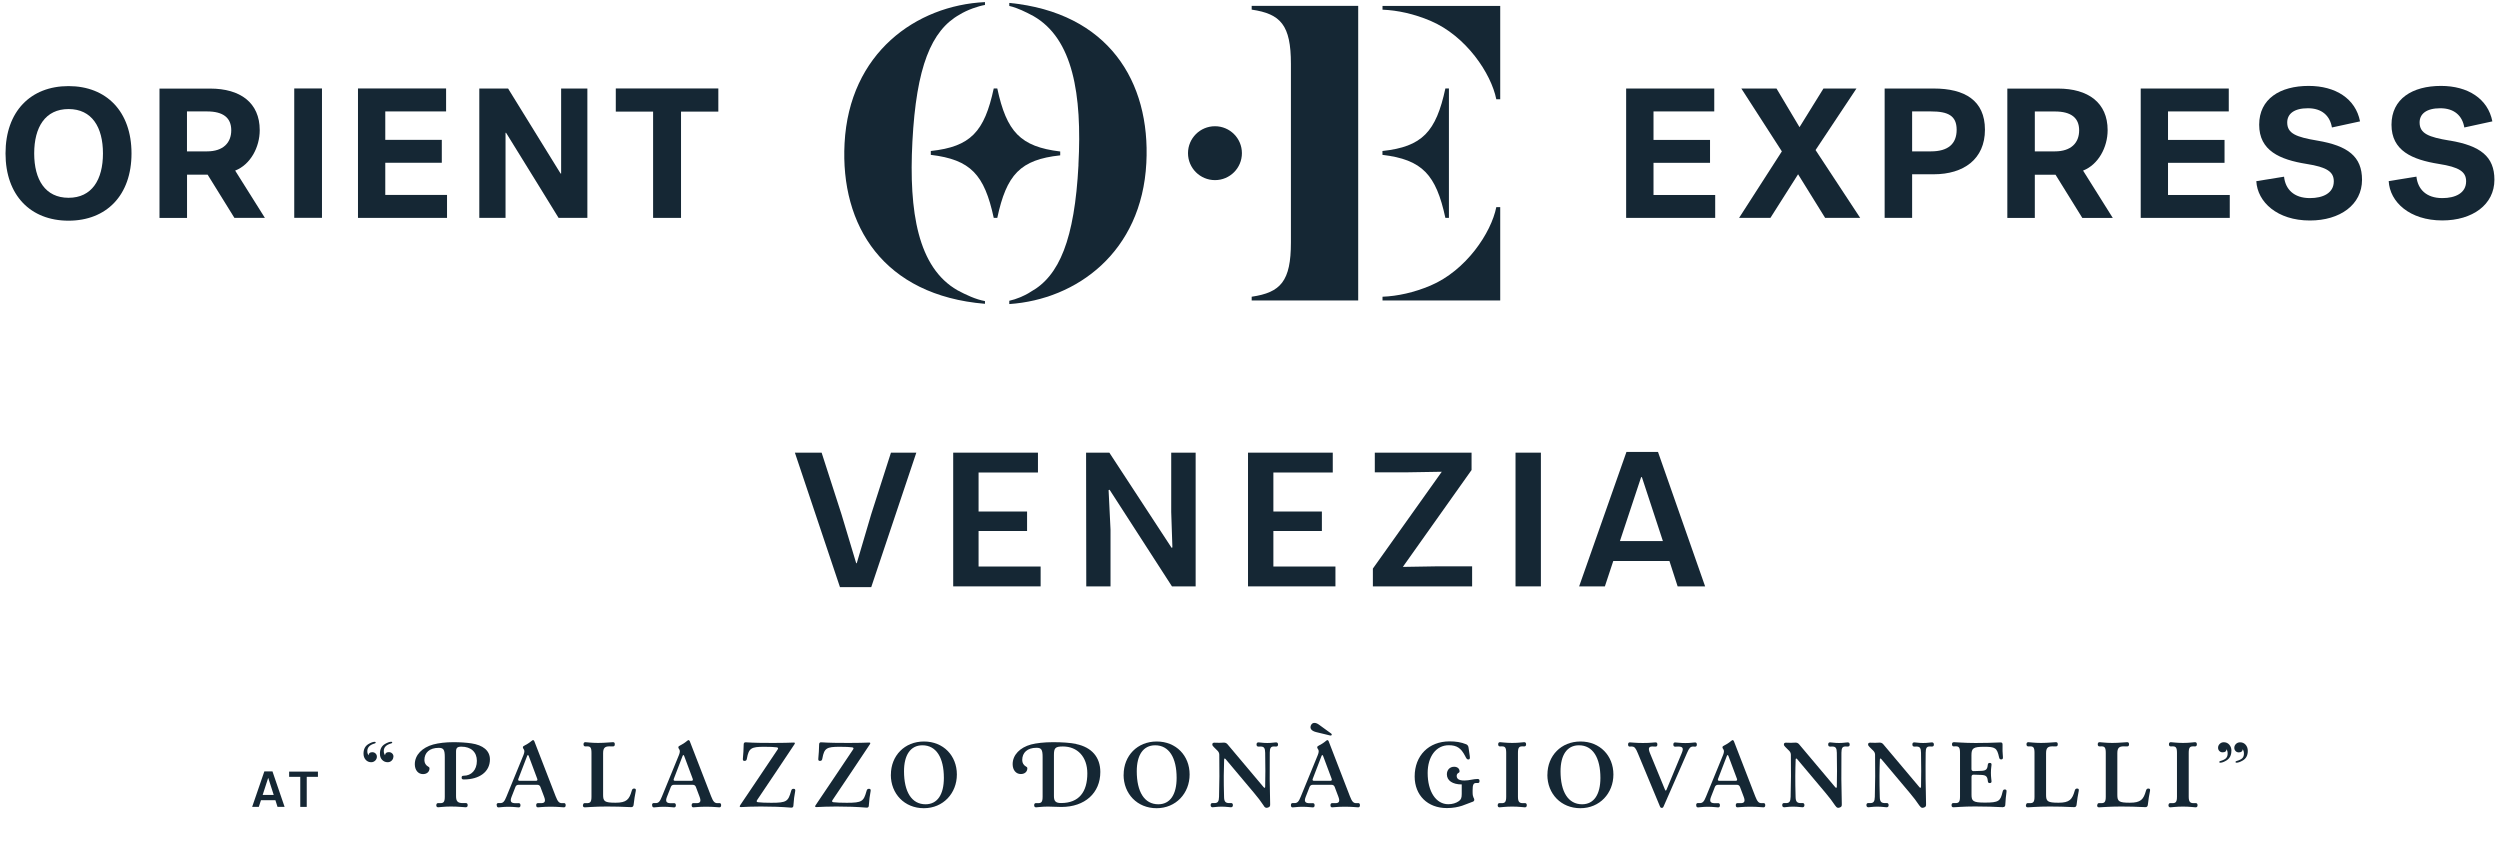 <svg width="469" height="159" viewBox="0 0 469 159" fill="none" xmlns="http://www.w3.org/2000/svg">
<g clip-path="url(#clip0_1_61)">
<path d="M254.798 1.105H234.815V1.805C240.251 2.599 242.176 4.7 242.176 11.984V45.486C242.176 52.759 240.251 54.872 234.815 55.665V56.366H254.798V1.105Z" fill="#152734"/>
<path d="M259.348 28.327V29.051C266.825 29.949 269.403 32.751 271.153 40.876H271.818V16.595H271.153C269.403 24.72 266.825 27.521 259.348 28.327Z" fill="#152734"/>
<path d="M280.707 18.627H281.442V1.117H259.359V1.817C262.194 1.922 265.297 2.611 268.33 3.895C275.061 6.743 279.751 13.817 280.707 18.627Z" fill="#152734"/>
<path d="M281.442 38.856H280.707C279.751 43.665 275.061 50.739 268.33 53.588C265.286 54.872 262.182 55.56 259.359 55.665V56.366H281.442V38.856Z" fill="#152734"/>
<path d="M227.932 23.681C225.133 23.681 222.869 25.945 222.869 28.735C222.869 31.525 225.133 33.79 227.932 33.79C230.732 33.79 232.983 31.525 232.983 28.735C232.983 25.945 230.72 23.681 227.932 23.681Z" fill="#152734"/>
<path d="M184.781 56.996V56.483C183.09 56.191 181.177 55.292 179.613 54.451C172.206 50.202 170.479 39.79 171.167 26.564C171.902 12.545 174.702 5.716 180.022 2.739C181.445 1.852 183.498 1.152 184.781 0.93V0.393C171.902 1.012 159.327 9.895 158.44 26.891C157.624 42.358 165.743 55.409 184.781 56.996Z" fill="#152734"/>
<path d="M202.326 30.918C201.591 44.926 198.722 51.767 193.379 54.731C192.247 55.49 190.602 56.156 189.342 56.424V57.043C202 56.179 214.19 47.307 215.053 30.58C215.858 15.288 207.926 2.366 189.342 0.545V1.117C190.871 1.455 192.504 2.284 193.88 3.019C201.288 7.268 203.015 17.681 202.315 30.907" fill="#152734"/>
<path d="M174.62 28.327V29.051C182.098 29.949 184.676 32.751 186.426 40.876H187.091C188.829 32.751 191.407 29.949 198.897 29.144V28.42C191.419 27.521 188.841 24.72 187.091 16.595H186.426C184.676 24.72 182.098 27.521 174.62 28.327Z" fill="#152734"/>
<path d="M35.077 20.903H38.844C41.854 20.903 43.383 22.082 43.383 24.44C43.383 26.798 41.854 28.397 38.844 28.397H35.077V20.914V20.903ZM35.077 32.763H38.95L43.977 40.876H49.694L44.117 32.004C46.964 30.895 48.725 27.65 48.725 24.416C48.725 19.245 45.051 16.619 39.44 16.619H29.92V40.887H35.088V32.774L35.077 32.763Z" fill="#152734"/>
<path d="M60.403 16.595H55.2V40.864H60.403V16.595Z" fill="#152734"/>
<path d="M83.862 36.568H72.278V30.533H82.882V26.237H72.278V20.903H83.687V16.595H67.157V40.876H83.862V36.568Z" fill="#152734"/>
<path d="M94.839 24.918H94.944C97.511 29.039 104.79 40.876 104.79 40.876H110.191V16.607H105.268V32.553H105.164C102.772 28.677 95.318 16.607 95.318 16.607H89.917V40.876H94.839V24.918Z" fill="#152734"/>
<path d="M122.522 40.876H127.76V20.938H134.759V16.595H115.523V20.938H122.522V40.876Z" fill="#152734"/>
<path d="M6.414 28.782C6.414 23.856 8.491 20.459 12.865 20.459C17.24 20.459 19.316 23.856 19.316 28.782C19.316 33.708 17.24 37.105 12.865 37.105C8.491 37.105 6.414 33.708 6.414 28.782ZM24.671 28.782C24.671 20.903 19.958 16.152 12.854 16.152C5.749 16.152 1.036 20.903 1.036 28.782C1.036 36.661 5.749 41.401 12.854 41.401C19.958 41.401 24.671 36.65 24.671 28.782Z" fill="#152734"/>
<path d="M385.511 28.397H381.732V20.914H385.511C388.521 20.914 390.049 22.093 390.049 24.451C390.049 26.809 388.521 28.397 385.511 28.397ZM390.784 32.004C393.63 30.895 395.392 27.65 395.392 24.416C395.392 19.245 391.717 16.619 386.106 16.619H376.575V40.887H381.732V32.774H385.616L390.644 40.887H396.36L390.784 32.004Z" fill="#152734"/>
<path d="M358.715 20.903H362.25C365.47 20.903 367.068 21.708 367.068 24.346C367.068 26.984 365.47 28.397 362.25 28.397H358.715V20.903ZM358.715 32.693H362.775C368.386 32.693 372.376 29.844 372.376 24.335C372.376 18.825 368.561 16.607 362.775 16.607H353.559V40.876H358.715V32.693Z" fill="#152734"/>
<path d="M418.303 36.58H406.719V30.545H417.323V26.249H406.719V20.903H418.117V16.607H401.598V40.876H418.303V36.58Z" fill="#152734"/>
<path d="M433.34 37.163C430.295 37.163 428.732 35.471 428.487 33.148L423.284 33.988C423.494 37.899 427.204 41.366 433.34 41.366C438.986 41.366 443.116 38.413 443.116 33.731C443.116 29.366 440.48 27.346 434.728 26.377C430.774 25.712 429.082 25.058 429.082 22.98C429.082 21.358 430.365 20.307 432.967 20.307C435.568 20.307 437.096 21.697 437.47 23.914L442.743 22.77C441.914 18.498 438.135 16.117 433.107 16.117C427.729 16.117 423.821 18.545 423.821 23.401C423.821 28.257 427.671 29.949 432.722 30.755C436.502 31.35 437.82 32.214 437.82 34.012C437.82 36.23 435.802 37.163 433.34 37.163Z" fill="#152734"/>
<path d="M459.564 26.377C455.61 25.724 453.918 25.058 453.918 22.98C453.918 21.358 455.201 20.307 457.803 20.307C460.404 20.307 461.933 21.697 462.306 23.914L467.567 22.77C466.739 18.51 462.959 16.117 457.931 16.117C452.565 16.117 448.645 18.533 448.645 23.401C448.645 28.268 452.495 29.949 457.546 30.755C461.326 31.35 462.644 32.202 462.644 34.012C462.644 36.23 460.626 37.163 458.176 37.163C455.132 37.163 453.568 35.459 453.323 33.136L448.12 33.977C448.33 37.887 452.04 41.354 458.176 41.354C463.822 41.354 467.952 38.401 467.952 33.72C467.952 29.354 465.316 27.335 459.564 26.366" fill="#152734"/>
<path d="M337.321 32.693L342.395 40.876H348.975L348.916 40.794L340.599 28.152L348.216 16.689L348.275 16.607H342.08L337.589 23.856L333.273 16.607H326.67L326.728 16.689L334.276 28.397L326.297 40.806L326.25 40.876H332.129L337.321 32.693Z" fill="#152734"/>
<path d="M321.77 36.58H310.198V30.545H320.802V26.249H310.198V20.903H321.595V16.607H305.065V40.876H321.77V36.58Z" fill="#152734"/>
<path d="M149.119 84.918H154.136L157.869 96.498L160.622 105.661H160.727L163.445 96.451L167.143 84.918H171.902L163.445 110.144H157.577L149.119 84.918Z" fill="#152734"/>
<path d="M178.82 84.918H194.72V88.642H183.58V95.961H192.679V99.615H183.58V106.28H195.222V110.004H178.82V84.918Z" fill="#152734"/>
<path d="M203.749 84.918H208.112L219.79 102.767L219.941 102.697L219.72 96.031V84.918H224.304V110.004H219.86L208.159 91.876L207.972 91.945L208.334 99.358V110.004H203.784L203.749 84.918Z" fill="#152734"/>
<path d="M234.127 84.918H250.027V88.642H238.886V95.961H247.985V99.615H238.886V106.28H250.529V110.004H234.127V84.918Z" fill="#152734"/>
<path d="M276.17 106.245V110.004H257.551V106.665L270.477 88.502L263.991 88.607H257.913V84.918H276.065V88.175L263.174 106.35L269.473 106.245H276.17Z" fill="#152734"/>
<path d="M289.072 84.918H284.312V110.004H289.072V84.918Z" fill="#152734"/>
<path d="M311.96 101.506L308.017 89.506H307.877L303.899 101.506H311.96ZM313.173 105.241H302.65L301.076 110.004H296.246L305.124 84.778H311.038L319.881 110.004H314.724L313.184 105.241H313.173Z" fill="#152734"/>
<path d="M50.3 145.969H50.335L51.35 149.132H49.274L50.3 145.969ZM49.589 144.72L47.302 151.374H48.55L48.959 150.113H51.665L52.062 151.374H53.392L51.117 144.72H49.6H49.589Z" fill="#152734"/>
<path d="M54.243 144.755V145.735H56.331V151.374H57.544V145.735H59.644V144.755H54.243Z" fill="#152734"/>
<path d="M73.795 141.953C73.795 142.233 73.69 142.479 73.48 142.689C73.27 142.899 73.013 142.992 72.721 142.992C72.313 142.992 71.963 142.84 71.683 142.549C71.403 142.245 71.275 141.872 71.275 141.393C71.275 140.529 71.602 139.922 72.255 139.549C72.721 139.28 73.106 139.152 73.398 139.152C73.515 139.152 73.585 139.198 73.585 139.292C73.585 139.374 73.515 139.432 73.386 139.467C72.453 139.724 71.998 140.191 71.998 140.891C71.998 141.206 72.08 141.463 72.231 141.685C72.255 141.3 72.488 141.101 72.955 141.101C73.2 141.101 73.41 141.183 73.573 141.346C73.736 141.51 73.818 141.72 73.818 141.953M70.703 141.953C70.703 142.233 70.598 142.479 70.388 142.689C70.178 142.887 69.933 142.992 69.642 142.992C69.222 142.992 68.872 142.84 68.603 142.537C68.335 142.233 68.195 141.848 68.195 141.381C68.195 140.529 68.522 139.922 69.163 139.56C69.63 139.292 70.003 139.163 70.295 139.163C70.412 139.163 70.482 139.21 70.482 139.304C70.482 139.385 70.412 139.444 70.283 139.479C69.362 139.735 68.907 140.214 68.907 140.926C68.907 141.23 68.988 141.486 69.14 141.697C69.163 141.311 69.397 141.113 69.84 141.113C70.085 141.113 70.295 141.195 70.458 141.358C70.622 141.521 70.703 141.732 70.703 141.965" fill="#152734"/>
<path d="M81.856 151.058C81.856 150.802 81.972 150.661 82.206 150.661C82.322 150.661 82.439 150.673 82.555 150.673C83.197 150.673 83.442 150.486 83.442 149.459V142.035C83.442 140.658 83.221 140.296 82.299 140.296C80.572 140.296 79.616 141.206 79.616 142.595C79.616 143.144 79.884 143.576 80.351 143.833C80.537 143.938 80.584 144.008 80.572 144.23C80.526 144.813 80.071 145.222 79.347 145.222C78.438 145.222 77.819 144.463 77.819 143.366C77.819 141.626 79.207 140.237 81.272 139.665C82.311 139.385 83.652 139.233 85.064 139.233C86.312 139.233 87.502 139.315 88.435 139.455C90.605 139.782 91.911 140.809 91.911 142.467C91.911 144.802 89.928 146.226 87.012 146.226C86.709 146.226 86.603 146.121 86.603 145.887C86.603 145.607 86.709 145.525 87.012 145.525C88.4 145.525 89.462 144.475 89.462 142.735C89.462 141.101 88.377 140.074 86.557 140.074C85.799 140.074 85.554 140.296 85.554 141.008V149.354C85.554 150.335 85.869 150.661 86.849 150.661C87.047 150.661 87.222 150.65 87.362 150.65C87.618 150.65 87.735 150.79 87.735 151.047C87.735 151.304 87.618 151.444 87.362 151.444C86.954 151.444 86.09 151.304 84.597 151.304C83.302 151.304 82.486 151.444 82.194 151.444C81.961 151.444 81.844 151.304 81.844 151.047" fill="#152734"/>
<path d="M97.499 146.483H100.532C100.789 146.483 100.882 146.342 100.789 146.109L99.191 141.825C99.086 141.58 98.992 141.58 98.887 141.825L97.243 146.109C97.138 146.354 97.243 146.483 97.499 146.483ZM93.16 151.047C93.16 150.79 93.265 150.65 93.498 150.65C93.603 150.65 93.731 150.661 93.848 150.661C94.385 150.661 94.641 150.358 95.003 149.459L98.211 141.626C98.631 140.576 98.094 140.564 98.094 140.202C98.094 139.84 98.607 139.934 99.786 138.953C99.972 138.778 100.136 138.813 100.241 139.058L104.242 149.389C104.627 150.37 104.884 150.673 105.432 150.673C105.548 150.673 105.688 150.661 105.817 150.661C106.015 150.661 106.12 150.802 106.12 151.058C106.12 151.315 106.015 151.455 105.782 151.455C105.467 151.455 104.72 151.339 103.309 151.339C101.897 151.339 101.209 151.455 100.929 151.455C100.696 151.455 100.591 151.339 100.591 151.058C100.591 150.755 100.731 150.661 100.964 150.661C101.116 150.661 101.314 150.673 101.5 150.673C102.189 150.673 102.422 150.37 102.072 149.459L101.372 147.603C101.267 147.358 101.069 147.23 100.824 147.23H97.254C96.998 147.23 96.799 147.37 96.706 147.603L95.971 149.482C95.621 150.37 95.866 150.685 96.729 150.685C96.916 150.685 97.161 150.673 97.301 150.673C97.534 150.673 97.639 150.813 97.639 151.07C97.639 151.327 97.534 151.467 97.301 151.467C97.009 151.467 96.391 151.35 95.376 151.35C94.361 151.35 93.848 151.467 93.533 151.467C93.3 151.467 93.195 151.327 93.195 151.07" fill="#152734"/>
<path d="M109.375 151.058C109.375 150.802 109.491 150.661 109.725 150.661C109.841 150.661 109.958 150.673 110.075 150.673C110.716 150.673 110.961 150.486 110.961 149.459V141.241C110.961 140.214 110.74 140.016 110.145 140.016C110.028 140.016 109.923 140.027 109.806 140.027C109.585 140.027 109.468 139.887 109.468 139.63C109.468 139.374 109.585 139.233 109.818 139.233C110.063 139.233 110.926 139.374 112.186 139.374C113.446 139.374 114.636 139.233 114.986 139.233C115.243 139.233 115.336 139.35 115.336 139.63C115.336 139.911 115.219 140.027 114.986 140.027C114.834 140.027 114.636 140.016 114.333 140.016C113.446 140.016 113.143 140.342 113.143 141.323V149.109C113.143 150.335 113.411 150.591 115.488 150.591C117.564 150.591 118.054 149.961 118.509 148.362C118.591 148.07 118.696 147.93 118.964 147.93C119.244 147.93 119.337 148.07 119.267 148.409C119.104 149.179 118.987 149.961 118.859 151.023C118.824 151.28 118.661 151.432 118.404 151.42C116.607 151.339 115.336 151.304 113.843 151.304C111.545 151.304 110.168 151.455 109.725 151.455C109.456 151.455 109.351 151.339 109.351 151.058" fill="#152734"/>
<path d="M126.663 146.483H129.696C129.953 146.483 130.046 146.342 129.953 146.109L128.355 141.825C128.25 141.58 128.156 141.58 128.051 141.825L126.407 146.109C126.302 146.354 126.407 146.483 126.663 146.483ZM122.324 151.047C122.324 150.79 122.429 150.65 122.662 150.65C122.767 150.65 122.895 150.661 123.012 150.661C123.548 150.661 123.805 150.358 124.167 149.459L127.375 141.626C127.795 140.576 127.258 140.564 127.258 140.202C127.258 139.84 127.771 139.934 128.95 138.953C129.136 138.778 129.3 138.813 129.405 139.058L133.406 149.389C133.791 150.37 134.048 150.673 134.596 150.673C134.712 150.673 134.852 150.661 134.981 150.661C135.179 150.661 135.284 150.802 135.284 151.058C135.284 151.315 135.179 151.455 134.946 151.455C134.631 151.455 133.884 151.339 132.473 151.339C131.061 151.339 130.373 151.455 130.093 151.455C129.86 151.455 129.755 151.339 129.755 151.058C129.755 150.755 129.895 150.661 130.128 150.661C130.28 150.661 130.478 150.673 130.664 150.673C131.353 150.673 131.586 150.37 131.236 149.459L130.536 147.603C130.431 147.358 130.233 147.23 129.976 147.23H126.407C126.15 147.23 125.952 147.37 125.858 147.603L125.123 149.482C124.773 150.37 125.018 150.685 125.882 150.685C126.068 150.685 126.313 150.673 126.453 150.673C126.687 150.673 126.792 150.813 126.792 151.07C126.792 151.327 126.687 151.467 126.453 151.467C126.173 151.467 125.543 151.35 124.528 151.35C123.513 151.35 123 151.467 122.685 151.467C122.452 151.467 122.347 151.327 122.347 151.07" fill="#152734"/>
<path d="M138.842 151.082C141.21 147.556 143.59 144.054 145.888 140.599C146.04 140.389 145.97 140.237 145.725 140.202C145.188 140.132 144.512 140.097 143.38 140.097C140.942 140.097 140.475 140.342 140.125 142.28C140.079 142.607 139.962 142.747 139.67 142.747C139.402 142.747 139.332 142.607 139.367 142.28C139.449 141.451 139.495 140.611 139.519 139.63C139.519 139.374 139.67 139.233 139.927 139.257C141.502 139.362 143.112 139.374 145.083 139.374C146.763 139.374 147.941 139.339 148.875 139.304C149.131 139.28 149.189 139.42 149.038 139.63C146.705 143.156 144.372 146.611 142.027 150.101C141.875 150.323 141.945 150.463 142.19 150.498C142.832 150.568 143.567 150.603 144.71 150.603C147.615 150.603 147.86 150.323 148.408 148.409C148.49 148.128 148.571 147.977 148.875 147.977C149.178 147.977 149.224 148.163 149.178 148.42C149.014 149.261 148.91 150.101 148.84 151.14C148.84 151.397 148.676 151.537 148.42 151.514C146.611 151.362 144.71 151.304 142.727 151.304C141.187 151.304 139.939 151.362 139.017 151.409C138.76 151.42 138.702 151.304 138.854 151.082" fill="#152734"/>
<path d="M152.992 151.082C155.361 147.556 157.74 144.054 160.038 140.599C160.19 140.389 160.12 140.237 159.875 140.202C159.339 140.132 158.662 140.097 157.53 140.097C155.092 140.097 154.626 140.342 154.276 142.28C154.229 142.607 154.112 142.747 153.821 142.747C153.552 142.747 153.482 142.607 153.517 142.28C153.599 141.451 153.646 140.611 153.669 139.63C153.669 139.374 153.821 139.233 154.077 139.257C155.652 139.362 157.262 139.374 159.234 139.374C160.913 139.374 162.092 139.339 163.025 139.304C163.281 139.28 163.34 139.42 163.188 139.63C160.855 143.156 158.522 146.611 156.177 150.101C156.025 150.323 156.095 150.463 156.34 150.498C156.982 150.568 157.717 150.603 158.86 150.603C161.765 150.603 162.01 150.323 162.558 148.409C162.64 148.128 162.722 147.977 163.025 147.977C163.328 147.977 163.375 148.163 163.328 148.42C163.165 149.261 163.06 150.101 162.99 151.14C162.99 151.397 162.827 151.537 162.57 151.514C160.75 151.362 158.86 151.304 156.877 151.304C155.337 151.304 154.089 151.362 153.167 151.409C152.911 151.42 152.852 151.304 152.992 151.082Z" fill="#152734"/>
<path d="M173.629 150.883C175.88 150.883 177.07 149.016 177.07 145.934C177.07 142.14 175.647 139.817 173.046 139.817C170.794 139.817 169.593 141.661 169.593 144.685C169.593 148.537 171.016 150.883 173.641 150.883M167.131 145.339C167.131 141.778 169.698 139.105 173.337 139.105C176.977 139.105 179.508 141.767 179.508 145.292C179.508 148.817 176.942 151.619 173.314 151.619C169.686 151.619 167.12 148.922 167.12 145.35" fill="#152734"/>
<path d="M199.06 150.65C202.431 150.65 203.983 148.549 203.983 145.093C203.983 141.953 202.116 140.039 199.398 140.039C197.975 140.039 197.718 140.319 197.718 141.638V149.354C197.718 150.311 198.057 150.65 199.06 150.65ZM201.895 139.584C204.811 140.191 206.421 142.058 206.421 144.825C206.421 148.747 203.539 151.385 199.118 151.385C198.278 151.385 197.368 151.315 196.587 151.315C195.467 151.315 194.639 151.455 194.359 151.455C194.125 151.455 194.009 151.315 194.009 151.058C194.009 150.802 194.125 150.661 194.359 150.661C194.475 150.661 194.592 150.673 194.709 150.673C195.35 150.673 195.595 150.486 195.595 149.447V142.023C195.595 140.646 195.374 140.284 194.452 140.284C192.725 140.284 191.769 141.195 191.769 142.584C191.769 143.132 192.037 143.564 192.504 143.821C192.69 143.926 192.737 143.996 192.725 144.218C192.679 144.802 192.224 145.21 191.501 145.21C190.591 145.21 189.972 144.451 189.972 143.354C189.972 141.615 191.361 140.226 193.425 139.665C194.394 139.409 195.91 139.233 197.567 139.233C199.223 139.233 200.786 139.339 201.883 139.56" fill="#152734"/>
<path d="M217.293 150.883C219.545 150.883 220.735 149.016 220.735 145.934C220.735 142.14 219.311 139.817 216.71 139.817C214.458 139.817 213.257 141.661 213.257 144.685C213.257 148.537 214.68 150.883 217.305 150.883M210.796 145.339C210.796 141.778 213.362 139.105 217.002 139.105C220.641 139.105 223.173 141.767 223.173 145.292C223.173 148.817 220.606 151.619 216.978 151.619C213.35 151.619 210.784 148.922 210.784 145.35" fill="#152734"/>
<path d="M237.09 151.163C236.518 150.323 235.97 149.576 235.247 148.735L229.927 142.409C229.764 142.222 229.659 142.257 229.647 142.514C229.577 144.44 229.542 146.377 229.635 149.494C229.647 150.37 229.88 150.661 230.627 150.661C230.744 150.661 230.849 150.65 230.942 150.65C231.175 150.65 231.292 150.79 231.292 151.047C231.292 151.304 231.164 151.444 230.919 151.444C230.58 151.444 230.125 151.327 229.157 151.327C228.247 151.327 227.816 151.444 227.489 151.444C227.256 151.444 227.116 151.304 227.116 151.047C227.116 150.79 227.232 150.65 227.466 150.65C227.582 150.65 227.687 150.661 227.816 150.661C228.457 150.661 228.667 150.37 228.691 149.494C228.772 146.739 228.772 144.591 228.737 141.591C228.737 141.335 228.632 141.078 228.457 140.891L227.699 140.132C227.501 139.922 227.431 139.84 227.431 139.654C227.431 139.432 227.571 139.327 227.804 139.327C228.061 139.327 228.294 139.35 228.761 139.35C229.064 139.35 229.285 139.327 229.577 139.315C229.834 139.304 230.079 139.397 230.254 139.595L237.066 147.685C237.23 147.872 237.335 147.837 237.346 147.58C237.393 145.642 237.393 143.821 237.346 141.218C237.335 140.342 237.125 140.051 236.506 140.051C236.355 140.051 236.238 140.062 236.098 140.062C235.865 140.062 235.725 139.946 235.725 139.665C235.725 139.385 235.865 139.268 236.098 139.268C236.436 139.268 236.833 139.385 237.755 139.385C238.63 139.385 239.05 139.268 239.388 139.268C239.621 139.268 239.761 139.409 239.761 139.677C239.761 139.946 239.621 140.051 239.388 140.051C239.248 140.051 239.143 140.039 238.98 140.039C238.396 140.039 238.221 140.331 238.21 141.206C238.163 144.626 238.198 147.825 238.28 150.848C238.291 151.21 238.245 151.362 237.895 151.49C237.521 151.63 237.323 151.537 237.066 151.163" fill="#152734"/>
<path d="M246.527 146.483H249.56C249.817 146.483 249.91 146.342 249.817 146.109L248.219 141.825C248.114 141.58 248.02 141.58 247.915 141.825L246.271 146.109C246.166 146.354 246.271 146.483 246.516 146.483M247.414 135.93L249.712 137.599C249.817 137.669 249.864 137.739 249.817 137.879C249.77 137.984 249.689 137.996 249.56 137.984L246.912 137.342C246.084 137.132 245.687 136.712 245.909 136.117C246.142 135.545 246.702 135.428 247.414 135.93ZM242.176 151.047C242.176 150.79 242.281 150.65 242.514 150.65C242.619 150.65 242.748 150.661 242.864 150.661C243.401 150.661 243.657 150.358 244.019 149.459L247.227 141.626C247.647 140.576 247.111 140.564 247.111 140.202C247.111 139.84 247.635 139.934 248.802 138.953C248.989 138.778 249.152 138.813 249.257 139.058L253.247 149.389C253.632 150.37 253.888 150.673 254.437 150.673C254.553 150.673 254.693 150.661 254.821 150.661C255.02 150.661 255.125 150.802 255.125 151.058C255.125 151.315 255.02 151.455 254.786 151.455C254.472 151.455 253.725 151.339 252.313 151.339C250.902 151.339 250.214 151.455 249.934 151.455C249.7 151.455 249.595 151.339 249.595 151.058C249.595 150.755 249.735 150.661 249.969 150.661C250.12 150.661 250.319 150.673 250.505 150.673C251.193 150.673 251.427 150.37 251.077 149.459L250.377 147.603C250.272 147.358 250.074 147.23 249.829 147.23H246.247C245.991 147.23 245.792 147.37 245.687 147.603L244.952 149.482C244.602 150.37 244.847 150.685 245.711 150.685C245.897 150.685 246.154 150.673 246.282 150.673C246.516 150.673 246.621 150.813 246.621 151.07C246.621 151.327 246.516 151.467 246.282 151.467C246.002 151.467 245.372 151.35 244.357 151.35C243.343 151.35 242.829 151.467 242.514 151.467C242.281 151.467 242.176 151.327 242.176 151.07" fill="#152734"/>
<path d="M277.254 146.144C277.476 146.144 277.558 146.261 277.558 146.518C277.558 146.774 277.476 146.891 277.254 146.891H276.904C276.414 146.891 276.263 147.23 276.263 148.268V148.665C276.263 149.634 276.578 149.728 276.578 150.019C276.578 150.276 276.415 150.381 276.123 150.463C275.085 150.802 273.836 151.595 271.422 151.595C267.829 151.595 265.391 149.202 265.391 145.665C265.391 141.743 268.039 139.082 271.935 139.082C273.078 139.082 274.081 139.222 275.073 139.63C275.306 139.735 275.458 139.957 275.493 140.214L275.726 141.813C275.796 142.315 275.726 142.479 275.458 142.479C275.178 142.479 275.085 142.268 274.851 141.813C274.093 140.354 273.323 139.805 271.795 139.805C269.427 139.805 267.829 141.907 267.829 145.012C267.829 148.502 269.392 150.872 271.702 150.872C272.472 150.872 273.16 150.661 273.685 150.288C274.093 149.996 274.221 149.669 274.221 148.946V147.16C272.495 147.16 271.433 146.436 271.433 145.257C271.433 144.416 272.005 143.844 272.786 143.844C273.405 143.844 273.813 144.183 273.813 144.708C273.813 144.825 273.766 144.918 273.661 144.965C273.405 145.082 273.276 145.292 273.276 145.549C273.276 146.121 273.685 146.424 274.723 146.424C275.668 146.424 276.391 146.132 277.231 146.132" fill="#152734"/>
<path d="M280.976 151.058C280.976 150.802 281.092 150.661 281.326 150.661C281.442 150.661 281.559 150.673 281.676 150.673C282.317 150.673 282.562 150.486 282.562 149.459V141.241C282.562 140.214 282.341 140.016 281.734 140.016C281.617 140.016 281.512 140.027 281.396 140.027C281.174 140.027 281.057 139.887 281.057 139.63C281.057 139.374 281.174 139.233 281.407 139.233C281.664 139.233 282.469 139.374 283.694 139.374C284.919 139.374 285.689 139.233 285.945 139.233C286.179 139.233 286.295 139.374 286.295 139.63C286.295 139.887 286.179 140.027 285.957 140.027C285.84 140.027 285.735 140.016 285.619 140.016C285.012 140.016 284.767 140.202 284.767 141.241V149.459C284.767 150.486 285.082 150.673 285.724 150.673C285.84 150.673 285.957 150.661 286.074 150.661C286.307 150.661 286.424 150.802 286.424 151.058C286.424 151.315 286.307 151.455 286.074 151.455C285.794 151.455 284.965 151.315 283.694 151.315C282.422 151.315 281.594 151.455 281.314 151.455C281.081 151.455 280.964 151.315 280.964 151.058" fill="#152734"/>
<path d="M296.794 150.883C299.046 150.883 300.236 149.016 300.236 145.934C300.236 142.14 298.812 139.817 296.211 139.817C293.96 139.817 292.758 141.661 292.758 144.685C292.758 148.537 294.181 150.883 296.806 150.883M290.297 145.339C290.297 141.778 292.863 139.105 296.503 139.105C300.142 139.105 302.674 141.767 302.674 145.292C302.674 148.817 300.107 151.619 296.479 151.619C292.851 151.619 290.285 148.922 290.285 145.35" fill="#152734"/>
<path d="M306.115 140.039C305.963 140.039 305.847 140.062 305.73 140.062C305.532 140.062 305.427 139.922 305.427 139.665C305.427 139.409 305.532 139.268 305.765 139.268C306.08 139.268 306.792 139.385 308.203 139.385C309.615 139.385 310.303 139.268 310.583 139.268C310.816 139.268 310.921 139.385 310.921 139.665C310.921 139.981 310.793 140.062 310.548 140.062C310.396 140.062 310.198 140.039 310.011 140.039C309.323 140.039 309.16 140.354 309.521 141.265L312.345 148.128C312.426 148.374 312.566 148.374 312.648 148.128L315.506 141.253C315.879 140.354 315.693 140.051 314.829 140.051C314.643 140.051 314.398 140.074 314.258 140.074C314.024 140.074 313.919 139.934 313.919 139.677C313.919 139.42 314.024 139.28 314.258 139.28C314.538 139.28 315.168 139.397 316.183 139.397C317.197 139.397 317.676 139.28 317.991 139.28C318.224 139.28 318.329 139.42 318.329 139.677C318.329 139.934 318.224 140.074 317.991 140.074C317.886 140.074 317.757 140.051 317.641 140.051C317.104 140.051 316.871 140.366 316.486 141.253L312.1 151.268C312.018 151.479 311.913 151.56 311.75 151.56C311.586 151.56 311.481 151.479 311.4 151.268L307.27 141.335C306.862 140.354 306.652 140.051 306.115 140.051" fill="#152734"/>
<path d="M322.552 146.483H325.597C325.853 146.483 325.947 146.342 325.853 146.109L324.255 141.825C324.15 141.58 324.057 141.58 323.952 141.825L322.307 146.109C322.202 146.354 322.307 146.483 322.564 146.483M318.201 151.047C318.201 150.79 318.306 150.65 318.539 150.65C318.644 150.65 318.772 150.661 318.889 150.661C319.426 150.661 319.682 150.358 320.044 149.459L323.252 141.626C323.672 140.576 323.135 140.564 323.135 140.202C323.135 139.84 323.66 139.934 324.827 138.953C325.013 138.778 325.177 138.813 325.282 139.058L329.283 149.389C329.668 150.37 329.925 150.673 330.473 150.673C330.59 150.673 330.73 150.661 330.858 150.661C331.056 150.661 331.161 150.802 331.161 151.058C331.161 151.315 331.056 151.455 330.823 151.455C330.508 151.455 329.761 151.339 328.35 151.339C326.938 151.339 326.25 151.455 325.97 151.455C325.737 151.455 325.632 151.339 325.632 151.058C325.632 150.755 325.772 150.661 326.005 150.661C326.157 150.661 326.355 150.673 326.542 150.673C327.23 150.673 327.463 150.37 327.113 149.459L326.413 147.603C326.308 147.358 326.11 147.23 325.865 147.23H322.284C322.027 147.23 321.829 147.37 321.724 147.603L320.989 149.482C320.639 150.37 320.884 150.685 321.747 150.685C321.934 150.685 322.19 150.673 322.319 150.673C322.552 150.673 322.657 150.813 322.657 151.07C322.657 151.327 322.552 151.467 322.319 151.467C322.039 151.467 321.409 151.35 320.394 151.35C319.379 151.35 318.866 151.467 318.551 151.467C318.317 151.467 318.212 151.327 318.212 151.07" fill="#152734"/>
<path d="M344.308 151.163C343.737 150.323 343.188 149.576 342.465 148.735L337.146 142.409C336.982 142.222 336.877 142.257 336.866 142.514C336.796 144.44 336.761 146.377 336.854 149.494C336.866 150.37 337.111 150.661 337.846 150.661C337.962 150.661 338.067 150.65 338.161 150.65C338.394 150.65 338.51 150.79 338.51 151.047C338.51 151.304 338.382 151.444 338.137 151.444C337.799 151.444 337.344 151.327 336.376 151.327C335.466 151.327 335.034 151.444 334.719 151.444C334.486 151.444 334.346 151.304 334.346 151.047C334.346 150.79 334.463 150.65 334.696 150.65C334.812 150.65 334.918 150.661 335.046 150.661C335.687 150.661 335.897 150.37 335.921 149.494C336.002 146.739 336.002 144.591 335.967 141.591C335.967 141.335 335.862 141.078 335.687 140.891L334.929 140.132C334.731 139.922 334.661 139.84 334.661 139.654C334.661 139.432 334.789 139.327 335.034 139.327C335.291 139.327 335.524 139.35 335.991 139.35C336.294 139.35 336.516 139.327 336.807 139.315C337.064 139.304 337.309 139.397 337.484 139.595L344.297 147.685C344.46 147.872 344.565 147.837 344.588 147.58C344.635 145.642 344.635 143.821 344.588 141.218C344.577 140.342 344.367 140.051 343.748 140.051C343.597 140.051 343.48 140.062 343.34 140.062C343.107 140.062 342.967 139.946 342.967 139.665C342.967 139.385 343.095 139.268 343.34 139.268C343.678 139.268 344.075 139.385 344.997 139.385C345.872 139.385 346.291 139.268 346.63 139.268C346.863 139.268 347.003 139.409 347.003 139.677C347.003 139.946 346.875 140.051 346.63 140.051C346.49 140.051 346.373 140.039 346.221 140.039C345.638 140.039 345.463 140.331 345.452 141.206C345.405 144.626 345.44 147.825 345.522 150.848C345.533 151.21 345.487 151.362 345.137 151.49C344.763 151.63 344.565 151.537 344.32 151.163" fill="#152734"/>
<path d="M360.104 151.163C359.532 150.323 358.984 149.576 358.26 148.735L352.941 142.409C352.778 142.222 352.673 142.257 352.661 142.514C352.591 144.44 352.556 146.377 352.649 149.494C352.661 150.37 352.894 150.661 353.641 150.661C353.757 150.661 353.862 150.65 353.956 150.65C354.189 150.65 354.306 150.79 354.306 151.047C354.306 151.304 354.177 151.444 353.932 151.444C353.594 151.444 353.139 151.327 352.171 151.327C351.261 151.327 350.829 151.444 350.514 151.444C350.281 151.444 350.141 151.304 350.141 151.047C350.141 150.79 350.258 150.65 350.491 150.65C350.608 150.65 350.713 150.661 350.841 150.661C351.483 150.661 351.693 150.37 351.716 149.494C351.798 146.739 351.798 144.591 351.763 141.591C351.763 141.335 351.658 141.078 351.483 140.891L350.724 140.132C350.526 139.922 350.456 139.84 350.456 139.654C350.456 139.432 350.584 139.327 350.829 139.327C351.086 139.327 351.319 139.35 351.786 139.35C352.089 139.35 352.311 139.327 352.603 139.315C352.859 139.304 353.104 139.397 353.279 139.595L360.092 147.685C360.255 147.872 360.36 147.837 360.383 147.58C360.43 145.642 360.43 143.821 360.383 141.218C360.372 140.342 360.162 140.051 359.544 140.051C359.392 140.051 359.275 140.062 359.135 140.062C358.902 140.062 358.762 139.946 358.762 139.665C358.762 139.385 358.89 139.268 359.135 139.268C359.474 139.268 359.87 139.385 360.792 139.385C361.667 139.385 362.087 139.268 362.425 139.268C362.658 139.268 362.798 139.409 362.798 139.677C362.798 139.946 362.67 140.051 362.425 140.051C362.297 140.051 362.18 140.039 362.028 140.039C361.445 140.039 361.27 140.331 361.258 141.206C361.212 144.626 361.247 147.825 361.328 150.848C361.34 151.21 361.293 151.362 360.943 151.49C360.57 151.63 360.372 151.537 360.127 151.163" fill="#152734"/>
<path d="M375.782 151.432C374.102 151.35 372.527 151.292 370.498 151.292C368.304 151.292 366.916 151.444 366.485 151.444C366.216 151.444 366.111 151.327 366.111 151.047C366.111 150.79 366.228 150.65 366.461 150.65C366.578 150.65 366.695 150.661 366.811 150.661C367.453 150.661 367.698 150.475 367.698 149.447V141.23C367.698 140.202 367.476 140.004 366.87 140.004C366.753 140.004 366.648 140.027 366.531 140.027C366.31 140.027 366.193 139.887 366.193 139.63C366.193 139.374 366.298 139.233 366.578 139.233C367.126 139.233 368.386 139.385 370.626 139.385C372.539 139.385 373.729 139.339 375.292 139.28C375.549 139.257 375.7 139.42 375.677 139.677C375.642 140.506 375.689 141.311 375.747 142C375.782 142.327 375.677 142.467 375.432 142.467C375.187 142.467 375.094 142.362 375.024 142.058C374.639 140.284 374.289 140.097 372.224 140.097C370.159 140.097 369.844 140.366 369.844 141.708V144.265C369.844 144.521 369.996 144.673 370.253 144.661L371.676 144.615C372.597 144.58 372.819 144.311 372.901 143.529C372.936 143.226 373.041 143.121 373.274 143.121C373.531 143.121 373.612 143.226 373.612 143.459C373.612 143.716 373.496 144.101 373.496 144.988C373.496 145.875 373.612 146.342 373.612 146.564C373.612 146.809 373.507 146.903 373.262 146.903C373.029 146.903 372.947 146.798 372.912 146.494C372.831 145.7 372.609 145.409 371.687 145.374L370.264 145.327C370.008 145.304 369.856 145.467 369.856 145.724V149.086C369.856 150.276 370.124 150.568 372.376 150.568C374.989 150.568 375.28 150.276 375.677 148.572C375.759 148.198 375.875 148.105 376.109 148.105C376.412 148.105 376.459 148.257 376.412 148.619C376.307 149.284 376.249 150.066 376.19 151.012C376.179 151.268 376.027 151.42 375.77 151.409" fill="#152734"/>
<path d="M380.087 151.058C380.087 150.802 380.203 150.661 380.437 150.661C380.553 150.661 380.67 150.673 380.787 150.673C381.428 150.673 381.673 150.486 381.673 149.459V141.241C381.673 140.214 381.452 140.016 380.845 140.016C380.728 140.016 380.623 140.027 380.507 140.027C380.285 140.027 380.168 139.887 380.168 139.63C380.168 139.374 380.285 139.233 380.518 139.233C380.775 139.233 381.627 139.374 382.886 139.374C384.146 139.374 385.336 139.233 385.686 139.233C385.931 139.233 386.036 139.35 386.036 139.63C386.036 139.911 385.92 140.027 385.686 140.027C385.535 140.027 385.336 140.016 385.033 140.016C384.146 140.016 383.843 140.342 383.843 141.323V149.109C383.843 150.335 384.111 150.591 386.188 150.591C388.264 150.591 388.754 149.961 389.209 148.362C389.291 148.07 389.396 147.93 389.664 147.93C389.956 147.93 390.037 148.07 389.967 148.409C389.804 149.179 389.688 149.961 389.559 151.023C389.524 151.28 389.361 151.432 389.104 151.42C387.308 151.339 386.036 151.304 384.543 151.304C382.245 151.304 380.868 151.455 380.425 151.455C380.157 151.455 380.052 151.339 380.052 151.058" fill="#152734"/>
<path d="M393.455 151.058C393.455 150.802 393.572 150.661 393.805 150.661C393.922 150.661 394.039 150.673 394.155 150.673C394.797 150.673 395.042 150.486 395.042 149.459V141.241C395.042 140.214 394.82 140.016 394.214 140.016C394.097 140.016 393.992 140.027 393.875 140.027C393.654 140.027 393.537 139.887 393.537 139.63C393.537 139.374 393.654 139.233 393.887 139.233C394.144 139.233 394.995 139.374 396.255 139.374C397.515 139.374 398.705 139.233 399.055 139.233C399.3 139.233 399.405 139.35 399.405 139.63C399.405 139.911 399.288 140.027 399.055 140.027C398.903 140.027 398.705 140.016 398.402 140.016C397.515 140.016 397.212 140.342 397.212 141.323V149.109C397.212 150.335 397.48 150.591 399.557 150.591C401.633 150.591 402.123 149.961 402.578 148.362C402.66 148.07 402.765 147.93 403.033 147.93C403.325 147.93 403.406 148.07 403.336 148.409C403.173 149.179 403.056 149.961 402.928 151.023C402.893 151.28 402.73 151.432 402.473 151.42C400.676 151.339 399.405 151.304 397.912 151.304C395.614 151.304 394.237 151.455 393.794 151.455C393.525 151.455 393.42 151.339 393.42 151.058" fill="#152734"/>
<path d="M406.813 151.058C406.813 150.802 406.929 150.661 407.163 150.661C407.279 150.661 407.396 150.673 407.513 150.673C408.154 150.673 408.399 150.486 408.399 149.459V141.241C408.399 140.214 408.177 140.016 407.571 140.016C407.454 140.016 407.349 140.027 407.233 140.027C407.011 140.027 406.894 139.887 406.894 139.63C406.894 139.374 407.011 139.233 407.244 139.233C407.501 139.233 408.306 139.374 409.531 139.374C410.756 139.374 411.526 139.233 411.782 139.233C412.015 139.233 412.132 139.374 412.132 139.63C412.132 139.887 412.015 140.027 411.794 140.027C411.677 140.027 411.572 140.016 411.456 140.016C410.849 140.016 410.604 140.202 410.604 141.241V149.459C410.604 150.486 410.919 150.673 411.561 150.673C411.677 150.673 411.794 150.661 411.91 150.661C412.144 150.661 412.26 150.802 412.26 151.058C412.26 151.315 412.144 151.455 411.91 151.455C411.63 151.455 410.802 151.315 409.531 151.315C408.259 151.315 407.431 151.455 407.151 151.455C406.918 151.455 406.801 151.315 406.801 151.058" fill="#152734"/>
<path d="M421.686 140.868C421.686 141.72 421.36 142.327 420.706 142.689C420.24 142.957 419.855 143.086 419.563 143.086C419.435 143.086 419.376 143.039 419.376 142.946C419.376 142.864 419.446 142.805 419.575 142.77C420.088 142.619 420.45 142.444 420.66 142.233C420.87 142.023 420.963 141.732 420.963 141.37C420.963 141.054 420.881 140.774 420.73 140.564C420.706 140.949 420.461 141.148 420.006 141.148C419.761 141.148 419.551 141.066 419.4 140.903C419.236 140.739 419.155 140.529 419.155 140.296C419.155 140.004 419.26 139.77 419.47 139.56C419.68 139.362 419.936 139.257 420.24 139.257C420.66 139.257 421.01 139.409 421.278 139.712C421.546 140.016 421.686 140.401 421.686 140.868ZM418.606 140.868C418.606 141.708 418.28 142.315 417.638 142.689C417.195 142.957 416.81 143.086 416.518 143.086C416.402 143.086 416.332 143.039 416.332 142.946C416.332 142.864 416.402 142.805 416.53 142.77C417.043 142.619 417.405 142.444 417.603 142.233C417.802 142.023 417.907 141.732 417.907 141.346C417.907 141.031 417.837 140.774 417.685 140.553C417.685 140.938 417.44 141.136 416.962 141.136C416.717 141.136 416.507 141.054 416.355 140.891C416.192 140.728 416.11 140.518 416.11 140.284C416.11 139.992 416.215 139.759 416.425 139.549C416.635 139.35 416.88 139.245 417.183 139.245C417.603 139.245 417.942 139.397 418.21 139.7C418.478 140.004 418.618 140.389 418.618 140.856" fill="#152734"/>
</g>
<defs>
<clipPath id="clip0_1_61">
<rect width="469" height="159" fill="white"/>
</clipPath>
</defs>
</svg>
